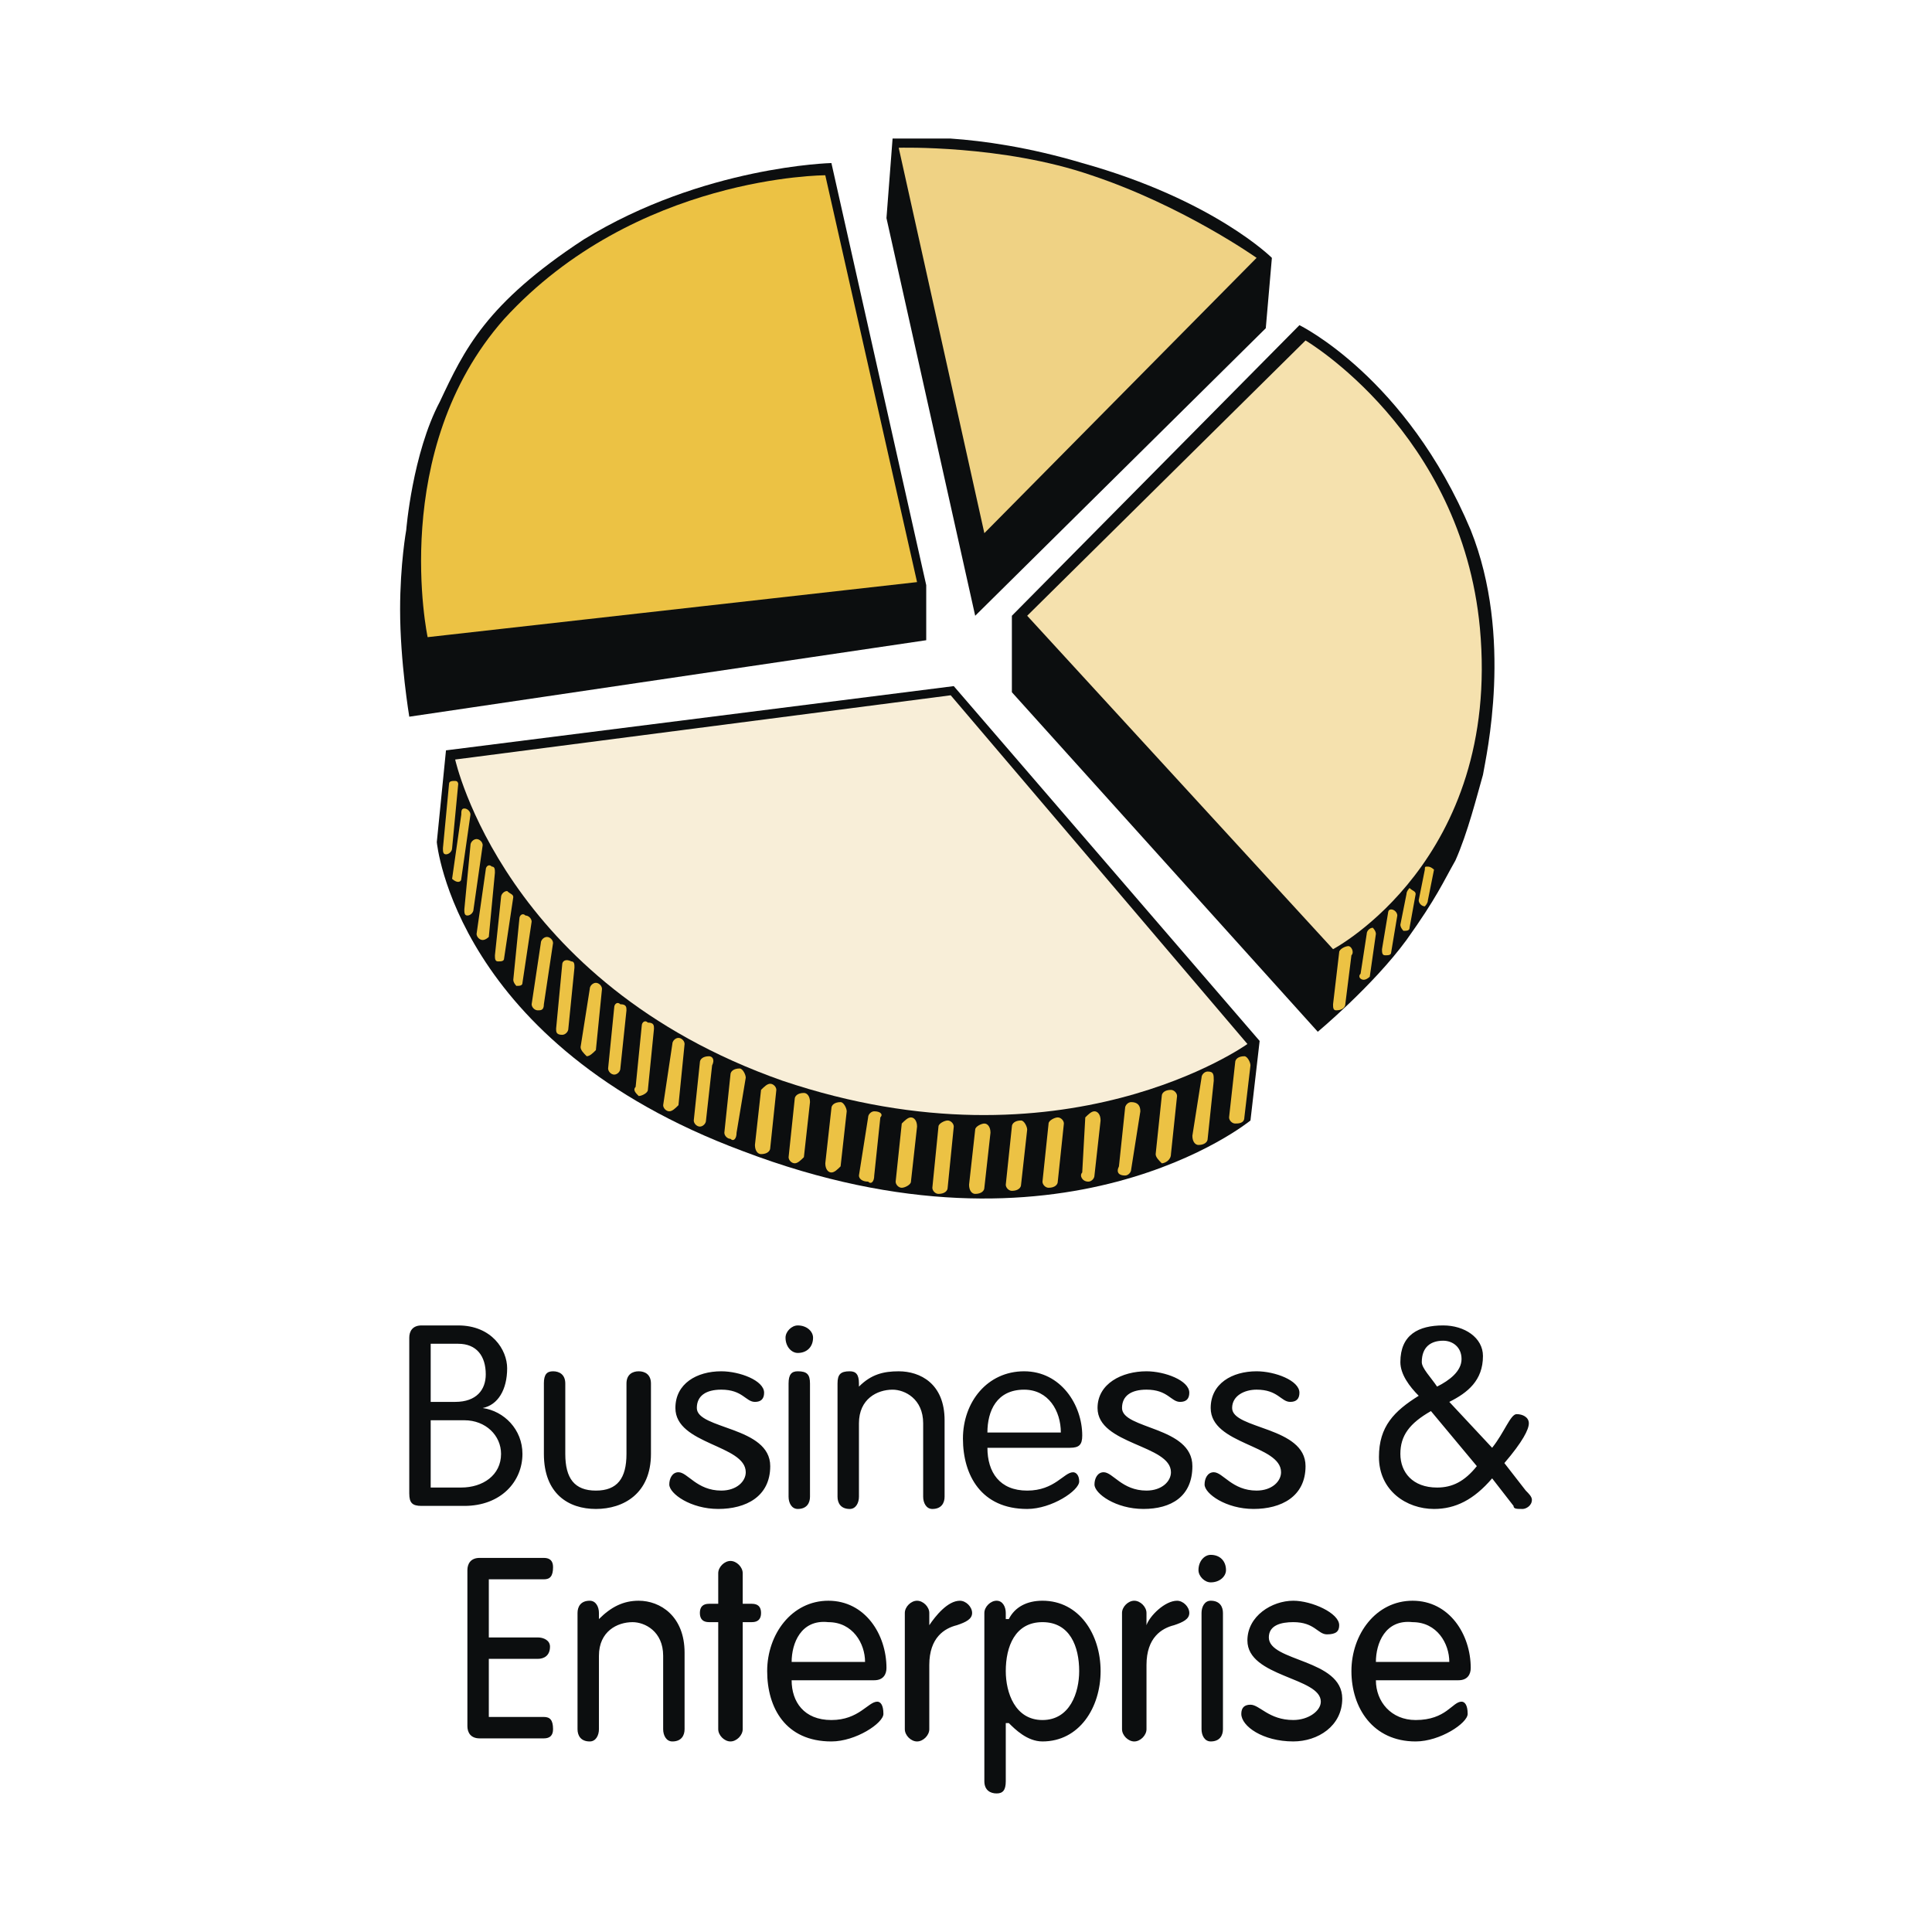 <svg xmlns="http://www.w3.org/2000/svg" width="2500" height="2500" viewBox="0 0 192.756 192.756"><g fill-rule="evenodd" clip-rule="evenodd"><path fill="#fff" d="M0 0h192.756v192.756H0V0z"/><path d="M42.97 134.068h2.747c1.831 0 2.747 1.221 2.747 3.053 0 1.525-.916 2.746-3.052 2.746H42.97v-5.799zm0 7.631h3.357c2.137 0 3.663 1.525 3.663 3.355 0 2.137-1.831 3.357-3.968 3.357H42.97v-6.712zm-2.136 7.324c0 .916.305 1.221 1.22 1.221h4.272c3.663 0 5.798-2.441 5.798-5.189 0-2.441-1.831-4.271-3.967-4.576 1.525-.307 2.441-1.832 2.441-3.969 0-1.83-1.526-4.271-4.883-4.271h-3.663c-.916 0-1.22.609-1.22 1.221v15.563h.002zM54.262 138.035c0-.914.305-1.221.916-1.221s1.221.307 1.221 1.221v7.02c0 2.441.917 3.662 3.053 3.662s3.052-1.221 3.052-3.662v-7.02c0-.914.61-1.221 1.221-1.221.61 0 1.221.307 1.221 1.221v7.02c0 3.969-2.747 5.494-5.493 5.494-2.747 0-5.189-1.525-5.189-5.494v-7.02h-.002zM71.963 136.814c1.832 0 4.272.916 4.272 2.137 0 .611-.305.916-.915.916-.916 0-1.22-1.221-3.357-1.221-1.526 0-2.441.611-2.441 1.832 0 2.135 7.324 1.83 7.324 5.797 0 3.053-2.442 4.273-5.188 4.273s-4.883-1.525-4.883-2.441c0-.611.305-1.221.915-1.221.916 0 1.832 1.83 4.273 1.83 1.526 0 2.441-.914 2.441-1.83 0-2.746-7.019-2.746-7.019-6.408 0-2.443 2.137-3.664 4.578-3.664zM80.813 149.328c0 .611-.305 1.221-1.221 1.221-.611 0-.916-.609-.916-1.221v-11.293c0-.914.305-1.221.916-1.221.916 0 1.221.307 1.221 1.221v11.293zm-1.22-17.09c.916 0 1.526.609 1.526 1.221 0 .914-.61 1.525-1.526 1.525-.611 0-1.221-.611-1.221-1.525 0-.611.61-1.221 1.221-1.221zM83.56 138.035c0-.914.305-1.221 1.221-1.221.61 0 .916.307.916 1.221v.307c1.22-1.221 2.441-1.527 3.967-1.527 2.136 0 4.578 1.221 4.578 4.885v7.629c0 .611-.305 1.221-1.221 1.221-.61 0-.916-.609-.916-1.221v-7.324c0-2.441-1.832-3.357-3.052-3.357-1.526 0-3.356.916-3.356 3.357v7.324c0 .611-.306 1.221-.916 1.221-.916 0-1.221-.609-1.221-1.221v-11.294zM98.514 142.92c0-2.137.916-4.273 3.664-4.273 2.439 0 3.662 2.137 3.662 4.273h-7.326zm8.24 1.525c.916 0 1.221-.305 1.221-1.221 0-3.053-2.135-6.41-5.797-6.41-3.664 0-6.105 3.053-6.105 6.715s1.832 7.02 6.41 7.02c2.441 0 5.188-1.832 5.188-2.746 0-.611-.305-.916-.609-.916-.916 0-1.832 1.83-4.578 1.83-2.748 0-3.969-1.83-3.969-4.271h8.239v-.001zM114.385 136.814c1.83 0 4.271.916 4.271 2.137 0 .611-.305.916-.916.916-.914 0-1.219-1.221-3.355-1.221-1.527 0-2.441.611-2.441 1.832 0 2.135 7.02 1.83 7.02 5.797 0 3.053-2.137 4.273-4.885 4.273-2.746 0-4.883-1.525-4.883-2.441 0-.611.307-1.221.916-1.221.916 0 1.832 1.83 4.273 1.83 1.525 0 2.441-.914 2.441-1.83 0-2.746-7.324-2.746-7.324-6.408 0-2.443 2.441-3.664 4.883-3.664zM125.371 136.814c1.83 0 4.273.916 4.273 2.137 0 .611-.307.916-.916.916-.916 0-1.221-1.221-3.357-1.221-1.221 0-2.441.611-2.441 1.832 0 2.135 7.324 1.83 7.324 5.797 0 3.053-2.441 4.273-5.188 4.273-2.748 0-4.885-1.525-4.885-2.441 0-.611.307-1.221.916-1.221.916 0 1.832 1.83 4.273 1.83 1.525 0 2.441-.914 2.441-1.83 0-2.746-7.02-2.746-7.02-6.408.002-2.443 2.139-3.664 4.58-3.664zM141.852 135.9c0-1.527.914-2.137 2.137-2.137.914 0 1.83.609 1.83 1.83s-1.221 2.137-2.441 2.748c-.612-.915-1.526-1.831-1.526-2.441zm2.746 3.967c1.832-.916 3.357-2.137 3.357-4.578 0-1.83-1.832-3.051-3.967-3.051-2.443 0-4.273.914-4.273 3.662 0 1.221.916 2.441 1.83 3.357-2.441 1.525-3.967 3.051-3.967 6.104 0 3.355 2.746 5.188 5.494 5.188 2.135 0 3.967-.916 5.799-3.053l2.135 2.748c0 .305.307.305.916.305.305 0 .916-.305.916-.916 0-.305-.305-.609-.611-.916l-2.135-2.746c1.83-2.137 2.441-3.357 2.441-3.967 0-.611-.611-.916-1.221-.916-.611 0-1.221 1.832-2.441 3.357l-4.273-4.578zm-4.883 5.188c0-1.83.916-3.051 3.051-4.271l4.578 5.492c-1.221 1.527-2.441 2.137-3.967 2.137-2.441-.001-3.662-1.526-3.662-3.358zM48.769 171.301h5.493c.611 0 .916.307.916 1.221 0 .611-.305.916-.916.916h-6.408c-.916 0-1.222-.609-1.222-1.221v-15.564c0-.609.306-1.221 1.222-1.221h6.408c.611 0 .916.305.916.916 0 .916-.305 1.221-.916 1.221h-5.493v5.799h4.883c.61 0 1.221.305 1.221.916 0 .914-.611 1.221-1.221 1.221h-4.883v5.796zM57.62 160.926c0-.611.305-1.221 1.22-1.221.611 0 .916.609.916 1.221v.609c1.22-1.221 2.441-1.83 3.967-1.83 2.136 0 4.578 1.525 4.578 5.188v7.629c0 .611-.305 1.223-1.221 1.223-.61 0-.916-.611-.916-1.223v-7.324c0-2.441-1.831-3.355-3.052-3.355-1.526 0-3.356.914-3.356 3.355v7.324c0 .611-.305 1.223-.916 1.223-.915 0-1.22-.611-1.22-1.223v-11.596zM71.658 156.957c0-.609.61-1.221 1.221-1.221s1.221.611 1.221 1.221v3.053h.916c.61 0 .915.305.915.916 0 .609-.305.916-.915.916H74.1v10.68c0 .611-.611 1.223-1.221 1.223s-1.221-.611-1.221-1.223v-10.68h-.916c-.61 0-.916-.307-.916-.916 0-.611.306-.916.916-.916h.916v-3.053zM78.982 165.809c0-1.832.916-4.273 3.663-3.967 2.441 0 3.662 2.135 3.662 3.967h-7.325zm8.24 1.83c.916 0 1.221-.609 1.221-1.221 0-3.357-2.136-6.713-5.798-6.713-3.663 0-6.104 3.355-6.104 7.02 0 3.66 1.831 7.02 6.409 7.02 2.441 0 5.188-1.832 5.188-2.748s-.306-1.221-.611-1.221c-.916 0-1.831 1.832-4.578 1.832-2.747 0-3.968-1.832-3.968-3.969h8.241zM90.274 160.926c0-.611.611-1.221 1.221-1.221s1.221.609 1.221 1.221v1.221c.611-.916 1.831-2.441 3.052-2.441.61 0 1.22.609 1.22 1.221 0 .609-.61.916-1.525 1.221-1.221.305-2.747 1.221-2.747 3.967v6.408c0 .611-.61 1.223-1.221 1.223s-1.221-.611-1.221-1.223v-11.597zM100.346 166.725c0-2.441.916-4.883 3.662-4.883s3.662 2.441 3.662 4.883c0 2.135-.916 4.883-3.662 4.883s-3.662-2.749-3.662-4.883zm-2.137 10.986c0 .914.611 1.221 1.221 1.221.611 0 .916-.307.916-1.221v-5.799h.305c.611.609 1.832 1.832 3.357 1.832 3.662 0 5.799-3.359 5.799-7.02 0-3.664-2.137-7.02-5.799-7.02-1.525 0-2.746.609-3.357 1.83h-.305v-.609c0-.611-.305-1.221-.916-1.221-.609 0-1.221.609-1.221 1.221v16.786zM111.943 160.926c0-.611.609-1.221 1.221-1.221.609 0 1.221.609 1.221 1.221v1.221c.305-.916 1.83-2.441 3.051-2.441.611 0 1.221.609 1.221 1.221 0 .609-.609.916-1.525 1.221-1.221.305-2.746 1.221-2.746 3.967v6.408c0 .611-.611 1.223-1.221 1.223-.611 0-1.221-.611-1.221-1.223v-11.597h-.001zM122.014 172.521c0 .611-.305 1.223-1.221 1.223-.611 0-.916-.611-.916-1.223v-11.596c0-.611.305-1.221.916-1.221.916 0 1.221.609 1.221 1.221v11.596zm-1.221-17.394c.916 0 1.525.609 1.525 1.525 0 .611-.609 1.221-1.525 1.221-.611 0-1.221-.609-1.221-1.221 0-.916.61-1.525 1.221-1.525zM129.033 159.705c1.832 0 4.578 1.221 4.578 2.441 0 .609-.307.914-1.221.914-.916 0-1.221-1.219-3.357-1.219-1.221 0-2.441.305-2.441 1.525 0 2.441 7.324 2.137 7.324 6.104 0 2.746-2.441 4.273-4.883 4.273-3.053 0-5.188-1.527-5.188-2.748 0-.611.305-.916.914-.916.916 0 1.832 1.527 4.273 1.527 1.525 0 2.746-.916 2.746-1.832 0-2.441-7.324-2.441-7.324-6.104.001-2.44 2.442-3.965 4.579-3.965zM137.273 165.809c0-1.832.916-4.273 3.662-3.967 2.441 0 3.662 2.135 3.662 3.967h-7.324zm8.241 1.83c.916 0 1.221-.609 1.221-1.221 0-3.357-2.137-6.713-5.799-6.713s-6.104 3.355-6.104 7.02c0 3.66 2.137 7.02 6.408 7.02 2.441 0 5.189-1.832 5.189-2.748s-.307-1.221-.611-1.221c-.916 0-1.525 1.832-4.578 1.832-2.441 0-3.967-1.832-3.967-3.969h8.241zM40.834 71.505l51.576-7.63v-5.493l-9.46-42.115s-12.817.305-24.72 7.629c-9.766 6.409-11.902 10.987-14.344 16.175-2.747 5.188-3.357 12.818-3.357 12.818s-.61 3.357-.61 7.935c-.001 5.188.915 10.681.915 10.681z" fill="#0c0e0f"/><path d="M82.339 17.487l9.156 40.59-48.83 5.493s-3.967-18.616 7.629-31.739c13.124-14.344 32.045-14.344 32.045-14.344z" fill="#ecc244"/><path d="M100.955 61.435v7.629l30.52 33.875s5.494-4.578 8.85-9.155c3.053-4.273 3.664-5.799 4.883-7.935 1.223-2.747 2.137-6.409 2.748-8.545.305-1.831 3.051-13.733-1.221-24.415-6.41-15.259-17.09-20.447-17.09-20.447l-28.69 28.993z" fill="#0c0e0f"/><path d="M130.254 33.968l-27.771 27.466L133 94.7s16.785-8.851 14.65-32.045c-1.832-19.532-17.396-28.687-17.396-28.687z" fill="#f5e1ae"/><path d="M126.896 25.727l-.609 7.02-28.992 28.688-8.852-39.675.61-7.936s.001.002.005 0h5.786c3.283.226 7.799.857 13.131 2.442 13.123 3.663 18.921 9.461 18.921 9.461z" fill="#0c0e0f"/><path d="M89.664 14.741l8.545 38.453 27.162-27.467s-7.324-5.188-16.48-8.24c-8.85-3.052-19.227-2.746-19.227-2.746z" fill="#efd284"/><path d="M44.496 74.863l-.916 9.155s1.831 20.142 30.519 30.824c32.045 12.209 50.66-3.051 50.66-3.051l.916-7.936-30.517-35.401-50.662 6.409z" fill="#0c0e0f"/><path d="M45.412 75.778l49.44-6.409 29.603 34.792s-18.311 13.123-46.388 3.662c-27.773-9.766-32.655-32.045-32.655-32.045z" fill="#f8eed8"/><path d="M44.801 78.219l-.61 6.409c0 .305 0 .61.305.61s.61-.305.61-.61l.611-6.409s0-.306-.306-.306c-.305.001-.61.001-.61.306zM46.022 81.271l-.916 6.409s.305.305.611.305c0 0 .305 0 .305-.305l.916-6.409c0-.305-.306-.61-.611-.61s-.305.305-.305.61zM46.938 84.323l-.611 6.41c0 .305 0 .61.305.61.306 0 .61-.305.61-.61l.916-6.41c0-.305-.305-.61-.61-.61s-.61.305-.61.61zM48.464 86.765l-.916 6.409c0 .305.306.61.61.61.305 0 .61-.305.61-.305l.61-6.409c0-.305 0-.61-.305-.61-.304-.306-.609-.001-.609.305zM49.99 89.511l-.611 5.799c0 .305 0 .61.305.61.306 0 .61 0 .61-.306l.916-6.104c0-.305-.305-.305-.61-.611-.306.001-.61.307-.61.612zM51.821 91.648l-.61 6.104c0 .305.305.609.305.609.306 0 .61 0 .61-.305l.916-6.104c0-.305-.306-.61-.61-.61-.307-.304-.611.001-.611.306zM53.958 94.089l-.916 6.104c0 .305.305.609.61.609.306 0 .61 0 .61-.609l.916-6.104c0-.305-.305-.61-.61-.61-.306 0-.61.305-.61.61zM56.093 96.226l-.61 6.409c0 .305 0 .609.61.609.305 0 .61-.305.61-.609l.611-6.104c0-.306 0-.611-.305-.611-.611-.305-.916 0-.916.306zM58.84 98.668l-.915 5.797c0 .307.305.611.61.916.305 0 .61-.305.916-.609l.61-6.104c0-.307-.305-.611-.61-.611-.306 0-.611.304-.611.611zM61.282 100.498l-.61 6.104c0 .305.305.611.61.611s.61-.307.61-.611l.611-5.799c0-.305 0-.609-.611-.609-.306-.305-.61-.001-.61.304zM64.028 102.33l-.61 6.104c-.306.305 0 .609.305.916.305 0 .915-.307.915-.611l.61-6.104c0-.305 0-.611-.61-.611-.305-.305-.61-.001-.61.306zM67.08 104.16l-.916 6.104c0 .305.306.611.611.611s.61-.307.915-.611l.611-6.104c0-.305-.305-.609-.611-.609-.305 0-.61.304-.61.609zM69.827 105.992l-.61 5.799c0 .305.306.609.61.609.306 0 .61-.305.61-.609l.61-5.494c.306-.611 0-.916-.305-.916-.61 0-.915.305-.915.611zM72.878 107.213l-.61 5.797c0 .307.306.611.61.611.306.305.61 0 .61-.611l.916-5.492c0-.305-.305-.916-.61-.916-.61 0-.916.304-.916.611zM75.93 108.738l-.61 5.494c0 .609.306.914.61.914.611 0 .916-.305.916-.609l.61-5.799c0-.305-.305-.611-.61-.611s-.611.307-.916.611zM79.288 109.654l-.61 5.799c0 .305.305.609.61.609s.61-.305.916-.609l.61-5.494c0-.609-.305-.916-.61-.916-.611 0-.916.307-.916.611zM82.95 110.568l-.61 5.494c0 .611.306.916.61.916.305 0 .61-.305.916-.611l.611-5.492c0-.307-.306-.916-.611-.916-.611 0-.916.305-.916.609zM86.612 111.484l-.915 5.799c0 .305.305.609.915.609.305.307.61 0 .61-.609l.61-5.799c.306-.305 0-.609-.61-.609-.305 0-.61.305-.61.609zM89.969 112.096l-.61 5.797c0 .307.305.611.61.611s.916-.305.916-.611l.61-5.492c0-.609-.305-.916-.61-.916-.306-.001-.611.306-.916.611zM93.631 112.4l-.61 6.104c0 .307.306.611.61.611.61 0 .916-.305.916-.611l.611-6.104c0-.305-.306-.609-.611-.609s-.916.305-.916.609zM97.295 112.705l-.611 5.494c0 .611.304.916.611.916.609 0 .914-.305.914-.611l.611-5.494c0-.609-.307-.914-.611-.914s-.914.304-.914.609zM100.955 112.4l-.609 5.799c0 .305.305.611.609.611.611 0 .916-.307.916-.611l.611-5.494c0-.305-.305-.914-.611-.914-.609 0-.916.305-.916.609zM104.617 112.096l-.609 5.797c0 .307.305.611.609.611.611 0 .916-.305.916-.611l.611-5.797c0-.305-.305-.611-.611-.611-.304-.001-.916.306-.916.611zM108.279 111.484l-.305 5.494c-.305.305 0 .914.611.914.305 0 .609-.305.609-.609l.611-5.492c0-.611-.305-.916-.611-.916-.303 0-.608.305-.915.609zM112.248 110.568l-.611 5.799c-.305.611 0 .916.611.916.305 0 .609-.305.609-.609l.916-5.799c0-.611-.305-.916-.916-.916-.304 0-.609.305-.609.609zM115.91 109.35l-.609 5.797c0 .307.305.611.609.916.305 0 .916-.305.916-.916l.609-5.797c0-.307-.305-.611-.609-.611-.611-.001-.916.304-.916.611zM119.877 107.518l-.914 5.799c0 .609.305.916.609.916.609 0 .916-.307.916-.611l.609-5.799c0-.609 0-.916-.609-.916-.306-.001-.611.306-.611.611zM123.234 105.992l-.609 5.492c0 .307.305.611.609.611s.916 0 .916-.611l.609-5.188c0-.305-.305-.916-.609-.916-.611.001-.916.306-.916.612zM133.611 95.004l-.611 5.189c0 .305 0 .609.305.609.611 0 .916-.305.916-.609l.611-4.883c.305-.306 0-.916-.305-.916-.306.001-.916.306-.916.61zM136.357 93.174l-.609 3.967c-.307.305 0 .611.305.611s.609-.307.609-.307l.611-4.271c0-.305-.305-.611-.305-.611-.306 0-.611.306-.611.611zM138.494 91.038l-.611 3.662c0 .305 0 .61.307.61.305 0 .609 0 .609-.306l.611-3.662c0-.305-.307-.61-.611-.61s-.305.306-.305.306zM140.324 89.206l-.609 3.052c0 .305.305.611.305.611.305 0 .611 0 .611-.306l.609-3.357c0-.306-.305-.306-.609-.61 0 0-.307.304-.307.61zM142.156 86.765l-.611 3.052c0 .305.307.61.611.61 0 0 .305-.305.305-.61l.611-3.052s-.307-.305-.611-.305-.305-.001-.305.305z" fill="#ecc244"/></g></svg>
